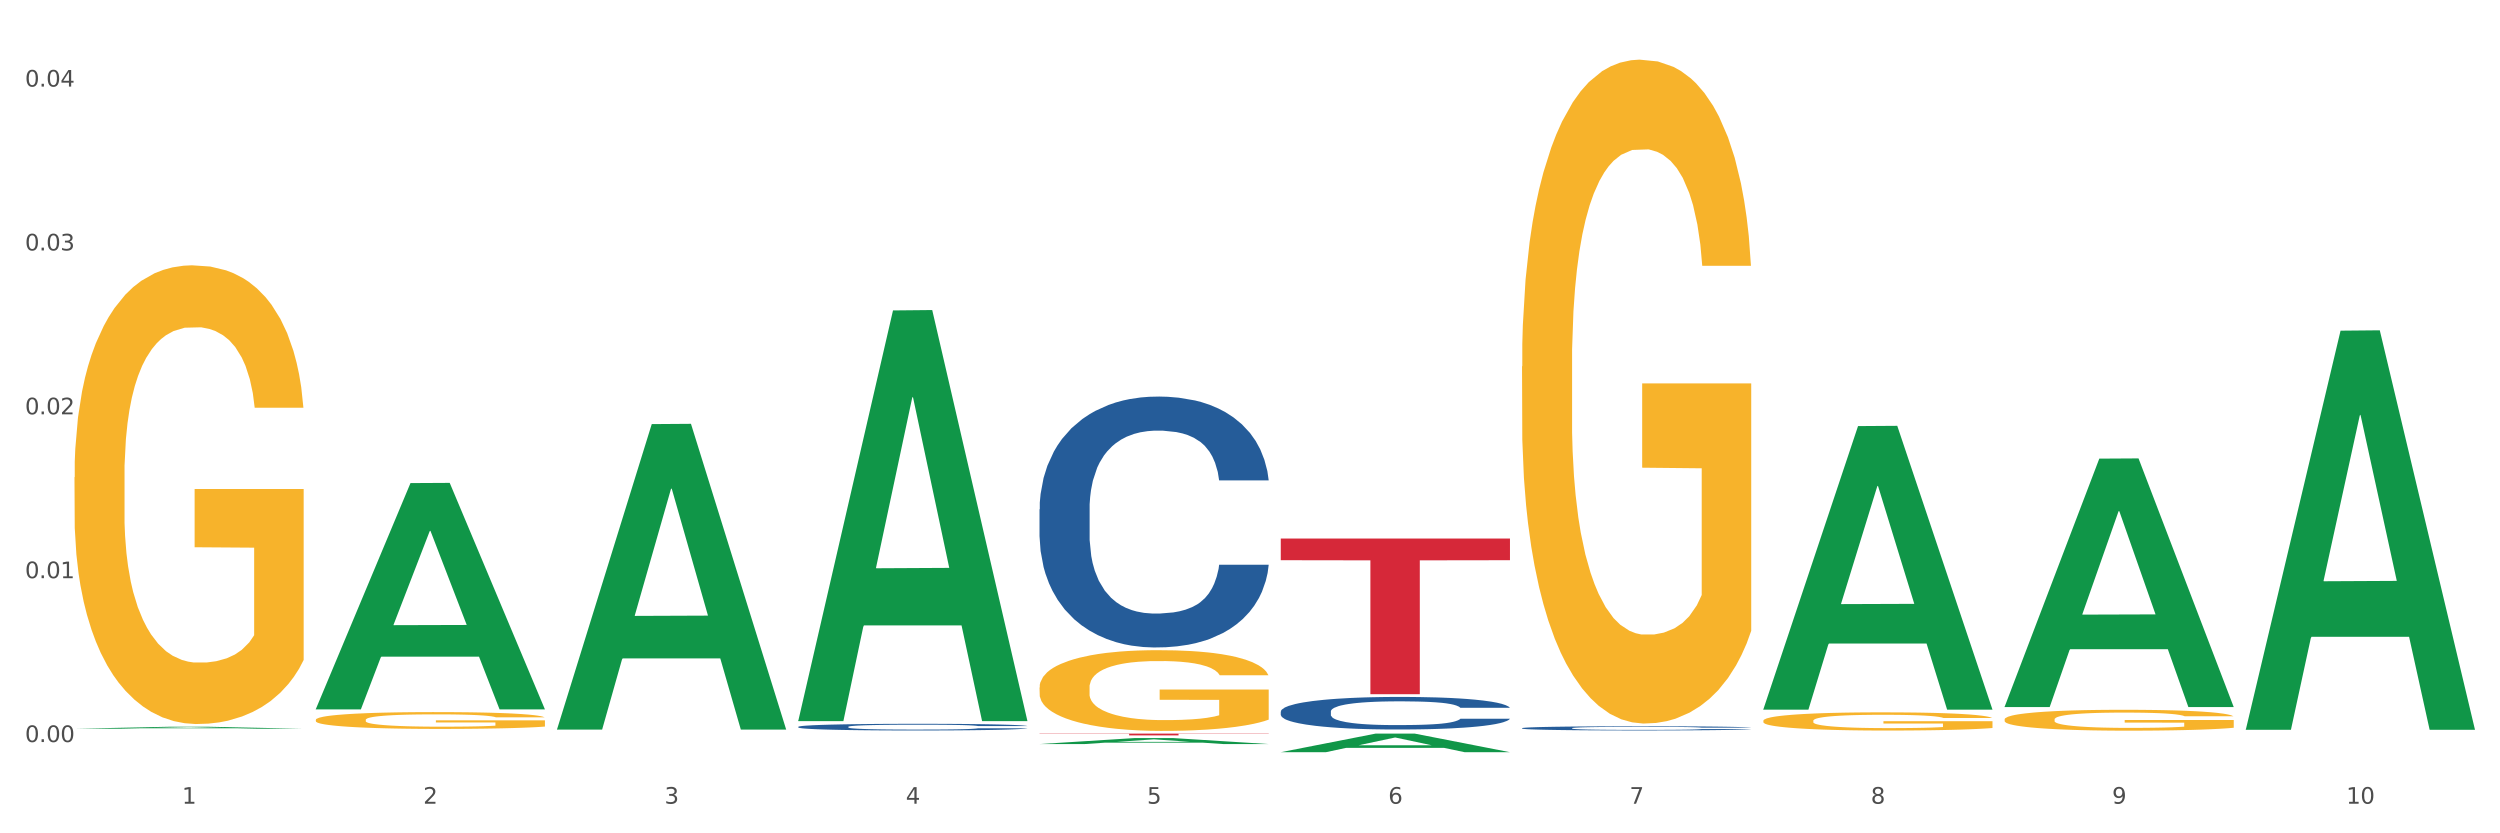 <?xml version="1.0" encoding="utf-8" standalone="no"?>
<!DOCTYPE svg PUBLIC "-//W3C//DTD SVG 1.1//EN"
  "http://www.w3.org/Graphics/SVG/1.1/DTD/svg11.dtd">
<svg xmlns:xlink="http://www.w3.org/1999/xlink" width="1080pt" height="360pt" viewBox="0 0 1080 360" xmlns="http://www.w3.org/2000/svg" version="1.1">
 <rect x="0" y="0" width="1080" height="360" fill="#333333" stroke="none"/>
 <defs>
  <style type="text/css">*{stroke-linejoin: round; stroke-linecap: butt}</style>
 </defs>
 <g id="figure_1">
  <g id="patch_1">
   <path d="M 0 360 
L 1080 360 
L 1080 0 
L 0 0 
z
" style="fill: #ffffff; stroke: #ffffff; stroke-linejoin: miter"/>
  </g>
  <g id="axes_1">
   <g id="matplotlib.axis_1">
    <g id="xtick_1">
     <g id="text_1">
      <!-- 1 -->
      <g style="fill: #4d4d4d" transform="translate(78.627 347.204) scale(0.096 -0.096)">
       <defs>
        <path id="DejaVuSans-31" d="M 794 531 
L 1825 531 
L 1825 4091 
L 703 3866 
L 703 4441 
L 1819 4666 
L 2450 4666 
L 2450 531 
L 3481 531 
L 3481 0 
L 794 0 
L 794 531 
z
" transform="scale(0.016)"/>
       </defs>
       <use xlink:href="#DejaVuSans-31"/>
      </g>
     </g>
    </g>
    <g id="xtick_2">
     <g id="text_2">
      <!-- 2 -->
      <g style="fill: #4d4d4d" transform="translate(182.851 347.204) scale(0.096 -0.096)">
       <defs>
        <path id="DejaVuSans-32" d="M 1228 531 
L 3431 531 
L 3431 0 
L 469 0 
L 469 531 
Q 828 903 1448 1529 
Q 2069 2156 2228 2338 
Q 2531 2678 2651 2914 
Q 2772 3150 2772 3378 
Q 2772 3750 2511 3984 
Q 2250 4219 1831 4219 
Q 1534 4219 1204 4116 
Q 875 4013 500 3803 
L 500 4441 
Q 881 4594 1212 4672 
Q 1544 4750 1819 4750 
Q 2544 4750 2975 4387 
Q 3406 4025 3406 3419 
Q 3406 3131 3298 2873 
Q 3191 2616 2906 2266 
Q 2828 2175 2409 1742 
Q 1991 1309 1228 531 
z
" transform="scale(0.016)"/>
       </defs>
       <use xlink:href="#DejaVuSans-32"/>
      </g>
     </g>
    </g>
    <g id="xtick_3">
     <g id="text_3">
      <!-- 3 -->
      <g style="fill: #4d4d4d" transform="translate(287.074 347.204) scale(0.096 -0.096)">
       <defs>
        <path id="DejaVuSans-33" d="M 2597 2516 
Q 3050 2419 3304 2112 
Q 3559 1806 3559 1356 
Q 3559 666 3084 287 
Q 2609 -91 1734 -91 
Q 1441 -91 1130 -33 
Q 819 25 488 141 
L 488 750 
Q 750 597 1062 519 
Q 1375 441 1716 441 
Q 2309 441 2620 675 
Q 2931 909 2931 1356 
Q 2931 1769 2642 2001 
Q 2353 2234 1838 2234 
L 1294 2234 
L 1294 2753 
L 1863 2753 
Q 2328 2753 2575 2939 
Q 2822 3125 2822 3475 
Q 2822 3834 2567 4026 
Q 2313 4219 1838 4219 
Q 1578 4219 1281 4162 
Q 984 4106 628 3988 
L 628 4550 
Q 988 4650 1302 4700 
Q 1616 4750 1894 4750 
Q 2613 4750 3031 4423 
Q 3450 4097 3450 3541 
Q 3450 3153 3228 2886 
Q 3006 2619 2597 2516 
z
" transform="scale(0.016)"/>
       </defs>
       <use xlink:href="#DejaVuSans-33"/>
      </g>
     </g>
    </g>
    <g id="xtick_4">
     <g id="text_4">
      <!-- 4 -->
      <g style="fill: #4d4d4d" transform="translate(391.298 347.204) scale(0.096 -0.096)">
       <defs>
        <path id="DejaVuSans-34" d="M 2419 4116 
L 825 1625 
L 2419 1625 
L 2419 4116 
z
M 2253 4666 
L 3047 4666 
L 3047 1625 
L 3713 1625 
L 3713 1100 
L 3047 1100 
L 3047 0 
L 2419 0 
L 2419 1100 
L 313 1100 
L 313 1709 
L 2253 4666 
z
" transform="scale(0.016)"/>
       </defs>
       <use xlink:href="#DejaVuSans-34"/>
      </g>
     </g>
    </g>
    <g id="xtick_5">
     <g id="text_5">
      <!-- 5 -->
      <g style="fill: #4d4d4d" transform="translate(495.522 347.204) scale(0.096 -0.096)">
       <defs>
        <path id="DejaVuSans-35" d="M 691 4666 
L 3169 4666 
L 3169 4134 
L 1269 4134 
L 1269 2991 
Q 1406 3038 1543 3061 
Q 1681 3084 1819 3084 
Q 2600 3084 3056 2656 
Q 3513 2228 3513 1497 
Q 3513 744 3044 326 
Q 2575 -91 1722 -91 
Q 1428 -91 1123 -41 
Q 819 9 494 109 
L 494 744 
Q 775 591 1075 516 
Q 1375 441 1709 441 
Q 2250 441 2565 725 
Q 2881 1009 2881 1497 
Q 2881 1984 2565 2268 
Q 2250 2553 1709 2553 
Q 1456 2553 1204 2497 
Q 953 2441 691 2322 
L 691 4666 
z
" transform="scale(0.016)"/>
       </defs>
       <use xlink:href="#DejaVuSans-35"/>
      </g>
     </g>
    </g>
    <g id="xtick_6">
     <g id="text_6">
      <!-- 6 -->
      <g style="fill: #4d4d4d" transform="translate(599.745 347.204) scale(0.096 -0.096)">
       <defs>
        <path id="DejaVuSans-36" d="M 2113 2584 
Q 1688 2584 1439 2293 
Q 1191 2003 1191 1497 
Q 1191 994 1439 701 
Q 1688 409 2113 409 
Q 2538 409 2786 701 
Q 3034 994 3034 1497 
Q 3034 2003 2786 2293 
Q 2538 2584 2113 2584 
z
M 3366 4563 
L 3366 3988 
Q 3128 4100 2886 4159 
Q 2644 4219 2406 4219 
Q 1781 4219 1451 3797 
Q 1122 3375 1075 2522 
Q 1259 2794 1537 2939 
Q 1816 3084 2150 3084 
Q 2853 3084 3261 2657 
Q 3669 2231 3669 1497 
Q 3669 778 3244 343 
Q 2819 -91 2113 -91 
Q 1303 -91 875 529 
Q 447 1150 447 2328 
Q 447 3434 972 4092 
Q 1497 4750 2381 4750 
Q 2619 4750 2861 4703 
Q 3103 4656 3366 4563 
z
" transform="scale(0.016)"/>
       </defs>
       <use xlink:href="#DejaVuSans-36"/>
      </g>
     </g>
    </g>
    <g id="xtick_7">
     <g id="text_7">
      <!-- 7 -->
      <g style="fill: #4d4d4d" transform="translate(703.969 347.204) scale(0.096 -0.096)">
       <defs>
        <path id="DejaVuSans-37" d="M 525 4666 
L 3525 4666 
L 3525 4397 
L 1831 0 
L 1172 0 
L 2766 4134 
L 525 4134 
L 525 4666 
z
" transform="scale(0.016)"/>
       </defs>
       <use xlink:href="#DejaVuSans-37"/>
      </g>
     </g>
    </g>
    <g id="xtick_8">
     <g id="text_8">
      <!-- 8 -->
      <g style="fill: #4d4d4d" transform="translate(808.193 347.204) scale(0.096 -0.096)">
       <defs>
        <path id="DejaVuSans-38" d="M 2034 2216 
Q 1584 2216 1326 1975 
Q 1069 1734 1069 1313 
Q 1069 891 1326 650 
Q 1584 409 2034 409 
Q 2484 409 2743 651 
Q 3003 894 3003 1313 
Q 3003 1734 2745 1975 
Q 2488 2216 2034 2216 
z
M 1403 2484 
Q 997 2584 770 2862 
Q 544 3141 544 3541 
Q 544 4100 942 4425 
Q 1341 4750 2034 4750 
Q 2731 4750 3128 4425 
Q 3525 4100 3525 3541 
Q 3525 3141 3298 2862 
Q 3072 2584 2669 2484 
Q 3125 2378 3379 2068 
Q 3634 1759 3634 1313 
Q 3634 634 3220 271 
Q 2806 -91 2034 -91 
Q 1263 -91 848 271 
Q 434 634 434 1313 
Q 434 1759 690 2068 
Q 947 2378 1403 2484 
z
M 1172 3481 
Q 1172 3119 1398 2916 
Q 1625 2713 2034 2713 
Q 2441 2713 2670 2916 
Q 2900 3119 2900 3481 
Q 2900 3844 2670 4047 
Q 2441 4250 2034 4250 
Q 1625 4250 1398 4047 
Q 1172 3844 1172 3481 
z
" transform="scale(0.016)"/>
       </defs>
       <use xlink:href="#DejaVuSans-38"/>
      </g>
     </g>
    </g>
    <g id="xtick_9">
     <g id="text_9">
      <!-- 9 -->
      <g style="fill: #4d4d4d" transform="translate(912.416 347.204) scale(0.096 -0.096)">
       <defs>
        <path id="DejaVuSans-39" d="M 703 97 
L 703 672 
Q 941 559 1184 500 
Q 1428 441 1663 441 
Q 2288 441 2617 861 
Q 2947 1281 2994 2138 
Q 2813 1869 2534 1725 
Q 2256 1581 1919 1581 
Q 1219 1581 811 2004 
Q 403 2428 403 3163 
Q 403 3881 828 4315 
Q 1253 4750 1959 4750 
Q 2769 4750 3195 4129 
Q 3622 3509 3622 2328 
Q 3622 1225 3098 567 
Q 2575 -91 1691 -91 
Q 1453 -91 1209 -44 
Q 966 3 703 97 
z
M 1959 2075 
Q 2384 2075 2632 2365 
Q 2881 2656 2881 3163 
Q 2881 3666 2632 3958 
Q 2384 4250 1959 4250 
Q 1534 4250 1286 3958 
Q 1038 3666 1038 3163 
Q 1038 2656 1286 2365 
Q 1534 2075 1959 2075 
z
" transform="scale(0.016)"/>
       </defs>
       <use xlink:href="#DejaVuSans-39"/>
      </g>
     </g>
    </g>
    <g id="xtick_10">
     <g id="text_10">
      <!-- 10 -->
      <g style="fill: #4d4d4d" transform="translate(1013.586 347.204) scale(0.096 -0.096)">
       <defs>
        <path id="DejaVuSans-30" d="M 2034 4250 
Q 1547 4250 1301 3770 
Q 1056 3291 1056 2328 
Q 1056 1369 1301 889 
Q 1547 409 2034 409 
Q 2525 409 2770 889 
Q 3016 1369 3016 2328 
Q 3016 3291 2770 3770 
Q 2525 4250 2034 4250 
z
M 2034 4750 
Q 2819 4750 3233 4129 
Q 3647 3509 3647 2328 
Q 3647 1150 3233 529 
Q 2819 -91 2034 -91 
Q 1250 -91 836 529 
Q 422 1150 422 2328 
Q 422 3509 836 4129 
Q 1250 4750 2034 4750 
z
" transform="scale(0.016)"/>
       </defs>
       <use xlink:href="#DejaVuSans-31"/>
       <use xlink:href="#DejaVuSans-30" transform="translate(63.623 0)"/>
      </g>
     </g>
    </g>
    <g id="xtick_11"/>
    <g id="xtick_12"/>
    <g id="xtick_13"/>
    <g id="xtick_14"/>
    <g id="xtick_15"/>
    <g id="xtick_16"/>
    <g id="xtick_17"/>
    <g id="xtick_18"/>
    <g id="xtick_19"/>
   </g>
   <g id="matplotlib.axis_2">
    <g id="ytick_1">
     <g id="text_11">
      <!-- 0.00 -->
      <g style="fill: #4d4d4d" transform="translate(10.8 320.566) scale(0.096 -0.096)">
       <defs>
        <path id="DejaVuSans-2e" d="M 684 794 
L 1344 794 
L 1344 0 
L 684 0 
L 684 794 
z
" transform="scale(0.016)"/>
       </defs>
       <use xlink:href="#DejaVuSans-30"/>
       <use xlink:href="#DejaVuSans-2e" transform="translate(63.623 0)"/>
       <use xlink:href="#DejaVuSans-30" transform="translate(95.41 0)"/>
       <use xlink:href="#DejaVuSans-30" transform="translate(159.033 0)"/>
      </g>
     </g>
    </g>
    <g id="ytick_2">
     <g id="text_12">
      <!-- 0.01 -->
      <g style="fill: #4d4d4d" transform="translate(10.8 249.777) scale(0.096 -0.096)">
       <use xlink:href="#DejaVuSans-30"/>
       <use xlink:href="#DejaVuSans-2e" transform="translate(63.623 0)"/>
       <use xlink:href="#DejaVuSans-30" transform="translate(95.41 0)"/>
       <use xlink:href="#DejaVuSans-31" transform="translate(159.033 0)"/>
      </g>
     </g>
    </g>
    <g id="ytick_3">
     <g id="text_13">
      <!-- 0.02 -->
      <g style="fill: #4d4d4d" transform="translate(10.8 178.987) scale(0.096 -0.096)">
       <use xlink:href="#DejaVuSans-30"/>
       <use xlink:href="#DejaVuSans-2e" transform="translate(63.623 0)"/>
       <use xlink:href="#DejaVuSans-30" transform="translate(95.41 0)"/>
       <use xlink:href="#DejaVuSans-32" transform="translate(159.033 0)"/>
      </g>
     </g>
    </g>
    <g id="ytick_4">
     <g id="text_14">
      <!-- 0.03 -->
      <g style="fill: #4d4d4d" transform="translate(10.8 108.198) scale(0.096 -0.096)">
       <use xlink:href="#DejaVuSans-30"/>
       <use xlink:href="#DejaVuSans-2e" transform="translate(63.623 0)"/>
       <use xlink:href="#DejaVuSans-30" transform="translate(95.41 0)"/>
       <use xlink:href="#DejaVuSans-33" transform="translate(159.033 0)"/>
      </g>
     </g>
    </g>
    <g id="ytick_5">
     <g id="text_15">
      <!-- 0.04 -->
      <g style="fill: #4d4d4d" transform="translate(10.8 37.409) scale(0.096 -0.096)">
       <use xlink:href="#DejaVuSans-30"/>
       <use xlink:href="#DejaVuSans-2e" transform="translate(63.623 0)"/>
       <use xlink:href="#DejaVuSans-30" transform="translate(95.41 0)"/>
       <use xlink:href="#DejaVuSans-34" transform="translate(159.033 0)"/>
      </g>
     </g>
    </g>
    <g id="ytick_6"/>
    <g id="ytick_7"/>
    <g id="ytick_8"/>
    <g id="ytick_9"/>
   </g>
   <g id="PolyCollection_1">
    <path d="M 32.175 314.82 
L 32.277 314.819 
L 73.107 313.954 
L 90.051 313.953 
L 131.187 314.822 
L 111.589 314.822 
L 102.709 314.619 
L 60.552 314.619 
L 60.246 314.623 
L 51.671 314.822 
L 32.175 314.822 
L 32.175 314.82 
L 65.86 314.499 
L 97.401 314.498 
L 81.783 314.138 
L 81.579 314.136 
L 81.375 314.139 
L 65.758 314.498 
L 65.86 314.499 
L 32.175 314.82 
z
" clip-path="url(#p26d8cc0963)" style="fill: #109648"/>
    <path d="M 553.293 307.394 
L 553.41 307.381 
L 553.41 307.022 
L 553.761 306.533 
L 555.049 305.634 
L 556.687 304.953 
L 559.496 304.156 
L 561.017 303.822 
L 563.007 303.449 
L 567.103 302.846 
L 571.785 302.332 
L 575.062 302.049 
L 577.52 301.869 
L 583.02 301.548 
L 586.18 301.407 
L 589.457 301.291 
L 592.266 301.214 
L 596.948 301.124 
L 600.693 301.085 
L 605.023 301.072 
L 608.651 301.085 
L 613.45 301.137 
L 620.472 301.291 
L 623.164 301.381 
L 626.792 301.535 
L 630.537 301.741 
L 633.58 301.946 
L 637.091 302.242 
L 640.719 302.627 
L 644.23 303.115 
L 646.688 303.565 
L 648.677 304.041 
L 650.433 304.619 
L 651.72 305.248 
L 652.306 305.775 
L 630.888 305.775 
L 630.303 305.3 
L 629.132 304.786 
L 627.962 304.439 
L 626.675 304.156 
L 624.685 303.835 
L 622.929 303.629 
L 620.004 303.385 
L 617.312 303.231 
L 615.088 303.141 
L 612.396 303.064 
L 606.661 302.987 
L 602.565 302.987 
L 599.99 303.013 
L 596.83 303.077 
L 594.139 303.167 
L 590.979 303.321 
L 588.521 303.488 
L 586.063 303.706 
L 584.659 303.861 
L 582.552 304.143 
L 581.148 304.375 
L 579.275 304.773 
L 578.222 305.056 
L 576.349 305.788 
L 575.53 306.328 
L 575.179 306.7 
L 574.945 307.111 
L 574.945 309.116 
L 575.647 310.015 
L 576.232 310.401 
L 577.168 310.838 
L 578.924 311.403 
L 581.499 311.956 
L 584.191 312.354 
L 586.414 312.598 
L 588.521 312.778 
L 590.628 312.919 
L 593.202 313.048 
L 595.309 313.125 
L 598.469 313.202 
L 602.214 313.24 
L 605.14 313.24 
L 611.109 313.176 
L 613.801 313.112 
L 616.375 313.022 
L 619.184 312.881 
L 621.408 312.726 
L 622.695 312.611 
L 624.802 312.367 
L 626.441 312.11 
L 627.845 311.814 
L 628.781 311.557 
L 629.835 311.172 
L 630.654 310.735 
L 630.888 310.504 
L 652.306 310.504 
L 651.837 310.966 
L 651.018 311.416 
L 649.38 312.02 
L 648.092 312.367 
L 646.103 312.791 
L 643.996 313.15 
L 641.07 313.549 
L 638.378 313.844 
L 635.569 314.101 
L 632.526 314.333 
L 627.026 314.654 
L 625.036 314.744 
L 620.823 314.898 
L 617.546 314.988 
L 612.747 315.078 
L 607.832 315.129 
L 602.682 315.142 
L 598.118 315.116 
L 593.085 315.039 
L 589.925 314.962 
L 586.414 314.847 
L 582.318 314.667 
L 578.456 314.448 
L 574.828 314.191 
L 571.434 313.896 
L 568.274 313.562 
L 564.177 313.009 
L 561.135 312.469 
L 558.911 311.968 
L 557.389 311.544 
L 555.868 311.005 
L 555.049 310.632 
L 553.761 309.733 
L 553.293 308.897 
L 553.293 307.394 
z
" clip-path="url(#p26d8cc0963)" style="fill: #255c99"/>
    <path d="M 657.517 314.557 
L 657.634 314.555 
L 657.634 314.509 
L 657.985 314.446 
L 659.272 314.331 
L 660.911 314.243 
L 663.72 314.141 
L 665.241 314.098 
L 667.231 314.05 
L 671.327 313.972 
L 676.008 313.906 
L 679.285 313.869 
L 681.743 313.846 
L 687.244 313.805 
L 690.404 313.787 
L 693.681 313.772 
L 696.49 313.762 
L 701.171 313.75 
L 704.916 313.745 
L 709.247 313.744 
L 712.875 313.745 
L 717.673 313.752 
L 724.695 313.772 
L 727.387 313.784 
L 731.015 313.803 
L 734.76 313.83 
L 737.803 313.856 
L 741.314 313.894 
L 744.943 313.944 
L 748.454 314.007 
L 750.911 314.065 
L 752.901 314.126 
L 754.657 314.2 
L 755.944 314.281 
L 756.529 314.349 
L 735.112 314.349 
L 734.526 314.288 
L 733.356 314.222 
L 732.186 314.177 
L 730.898 314.141 
L 728.909 314.099 
L 727.153 314.073 
L 724.227 314.041 
L 721.535 314.022 
L 719.312 314.01 
L 716.62 314 
L 710.885 313.99 
L 706.789 313.99 
L 704.214 313.993 
L 701.054 314.002 
L 698.362 314.013 
L 695.202 314.033 
L 692.745 314.055 
L 690.287 314.083 
L 688.882 314.103 
L 686.776 314.139 
L 685.371 314.169 
L 683.499 314.22 
L 682.445 314.256 
L 680.573 314.35 
L 679.754 314.42 
L 679.402 314.468 
L 679.168 314.521 
L 679.168 314.779 
L 679.871 314.894 
L 680.456 314.944 
L 681.392 315 
L 683.148 315.073 
L 685.722 315.144 
L 688.414 315.195 
L 690.638 315.227 
L 692.745 315.25 
L 694.851 315.268 
L 697.426 315.284 
L 699.533 315.294 
L 702.693 315.304 
L 706.438 315.309 
L 709.364 315.309 
L 715.332 315.301 
L 718.024 315.293 
L 720.599 315.281 
L 723.408 315.263 
L 725.632 315.243 
L 726.919 315.228 
L 729.026 315.197 
L 730.664 315.164 
L 732.069 315.126 
L 733.005 315.093 
L 734.058 315.043 
L 734.877 314.987 
L 735.112 314.957 
L 756.529 314.957 
L 756.061 315.017 
L 755.242 315.074 
L 753.603 315.152 
L 752.316 315.197 
L 750.326 315.251 
L 748.22 315.298 
L 745.294 315.349 
L 742.602 315.387 
L 739.793 315.42 
L 736.75 315.45 
L 731.249 315.491 
L 729.26 315.503 
L 725.046 315.522 
L 721.769 315.534 
L 716.971 315.546 
L 712.055 315.552 
L 706.906 315.554 
L 702.341 315.55 
L 697.309 315.541 
L 694.149 315.531 
L 690.638 315.516 
L 686.542 315.493 
L 682.679 315.465 
L 679.051 315.431 
L 675.657 315.393 
L 672.497 315.35 
L 668.401 315.279 
L 665.358 315.21 
L 663.134 315.146 
L 661.613 315.091 
L 660.091 315.022 
L 659.272 314.974 
L 657.985 314.858 
L 657.517 314.75 
L 657.517 314.557 
z
" clip-path="url(#p26d8cc0963)" style="fill: #255c99"/>
    <path d="M 32.175 206.186 
L 32.292 206.005 
L 32.292 199.49 
L 32.526 193.879 
L 33.695 180.305 
L 35.448 169.084 
L 36.734 163.111 
L 38.02 158.224 
L 39.54 153.338 
L 41.41 148.27 
L 44.8 140.849 
L 46.904 137.049 
L 49.476 133.067 
L 54.152 127.275 
L 57.542 124.017 
L 61.049 121.303 
L 66.777 118.045 
L 70.517 116.597 
L 74.492 115.511 
L 79.285 114.787 
L 82.909 114.606 
L 90.858 115.149 
L 97.638 116.778 
L 100.911 118.045 
L 105.119 120.217 
L 107.34 121.665 
L 110.964 124.56 
L 114.705 128.361 
L 117.277 131.619 
L 121.134 137.773 
L 124.057 143.926 
L 126.745 151.528 
L 128.148 156.776 
L 129.2 161.663 
L 130.135 167.274 
L 131.071 176.142 
L 110.029 176.142 
L 109.211 169.808 
L 107.925 163.835 
L 106.054 158.043 
L 104.418 154.424 
L 101.612 149.899 
L 99.041 147.003 
L 96.352 144.831 
L 93.079 143.021 
L 90.507 142.116 
L 86.883 141.392 
L 79.752 141.573 
L 74.96 143.021 
L 71.686 144.831 
L 69.582 146.46 
L 67.712 148.27 
L 65.608 150.804 
L 63.153 154.604 
L 61.399 158.043 
L 59.646 162.387 
L 58.243 166.731 
L 56.957 171.798 
L 55.905 177.228 
L 55.087 182.839 
L 54.386 189.716 
L 53.801 201.118 
L 53.801 225.914 
L 54.035 231.525 
L 54.619 238.945 
L 55.321 244.556 
L 56.49 251.252 
L 57.542 255.777 
L 59.529 262.293 
L 61.75 267.722 
L 63.504 271.161 
L 65.257 274.057 
L 68.296 278.039 
L 71.686 281.296 
L 74.609 283.287 
L 78.583 285.097 
L 81.272 285.821 
L 83.61 286.183 
L 89.338 286.183 
L 93.429 285.64 
L 97.988 284.373 
L 101.495 282.744 
L 104.418 280.753 
L 107.691 277.496 
L 109.795 274.419 
L 109.795 236.592 
L 84.078 236.411 
L 84.078 211.254 
L 131.187 211.254 
L 131.187 285.097 
L 129.2 288.898 
L 126.979 292.337 
L 124.641 295.413 
L 121.134 299.214 
L 116.926 302.834 
L 113.185 305.368 
L 109.211 307.54 
L 104.535 309.53 
L 98.456 311.34 
L 94.715 312.064 
L 90.039 312.607 
L 84.545 312.788 
L 79.752 312.426 
L 75.076 311.521 
L 70.167 309.892 
L 65.374 307.54 
L 61.75 305.187 
L 58.126 302.291 
L 54.269 298.49 
L 51.229 294.87 
L 48.891 291.613 
L 46.32 287.45 
L 43.514 282.02 
L 41.41 277.134 
L 39.54 272.066 
L 37.552 265.55 
L 36.15 259.94 
L 34.747 252.881 
L 33.928 247.632 
L 32.993 239.488 
L 32.292 228.086 
L 32.175 206.186 
z
" clip-path="url(#p26d8cc0963)" style="fill: #f7b32b"/>
    <path d="M 136.399 310.985 
L 136.516 310.978 
L 136.516 310.74 
L 136.749 310.534 
L 137.918 310.036 
L 139.672 309.624 
L 140.958 309.405 
L 142.244 309.226 
L 143.763 309.047 
L 145.634 308.861 
L 149.024 308.589 
L 151.128 308.45 
L 153.699 308.304 
L 158.375 308.091 
L 161.765 307.972 
L 165.272 307.872 
L 171 307.753 
L 174.741 307.7 
L 178.716 307.66 
L 183.508 307.633 
L 187.132 307.627 
L 195.081 307.646 
L 201.861 307.706 
L 205.135 307.753 
L 209.343 307.832 
L 211.564 307.885 
L 215.188 307.992 
L 218.928 308.131 
L 221.5 308.25 
L 225.358 308.476 
L 228.28 308.702 
L 230.969 308.981 
L 232.372 309.173 
L 233.424 309.352 
L 234.359 309.558 
L 235.294 309.883 
L 214.253 309.883 
L 213.434 309.651 
L 212.148 309.432 
L 210.278 309.22 
L 208.641 309.087 
L 205.836 308.921 
L 203.264 308.815 
L 200.576 308.735 
L 197.302 308.669 
L 194.731 308.635 
L 191.107 308.609 
L 183.976 308.616 
L 179.183 308.669 
L 175.91 308.735 
L 173.806 308.795 
L 171.936 308.861 
L 169.831 308.954 
L 167.377 309.093 
L 165.623 309.22 
L 163.87 309.379 
L 162.467 309.538 
L 161.181 309.724 
L 160.129 309.923 
L 159.311 310.129 
L 158.609 310.381 
L 158.025 310.799 
L 158.025 311.709 
L 158.259 311.914 
L 158.843 312.187 
L 159.544 312.392 
L 160.713 312.638 
L 161.765 312.804 
L 163.753 313.043 
L 165.974 313.242 
L 167.727 313.368 
L 169.481 313.474 
L 172.52 313.62 
L 175.91 313.74 
L 178.833 313.813 
L 182.807 313.879 
L 185.496 313.906 
L 187.834 313.919 
L 193.562 313.919 
L 197.653 313.899 
L 202.212 313.853 
L 205.719 313.793 
L 208.641 313.72 
L 211.915 313.6 
L 214.019 313.487 
L 214.019 312.1 
L 188.301 312.094 
L 188.301 311.171 
L 235.411 311.171 
L 235.411 313.879 
L 233.424 314.019 
L 231.203 314.145 
L 228.865 314.257 
L 225.358 314.397 
L 221.15 314.53 
L 217.409 314.623 
L 213.434 314.702 
L 208.758 314.775 
L 202.68 314.842 
L 198.939 314.868 
L 194.263 314.888 
L 188.769 314.895 
L 183.976 314.881 
L 179.3 314.848 
L 174.39 314.788 
L 169.598 314.702 
L 165.974 314.616 
L 162.35 314.51 
L 158.492 314.37 
L 155.453 314.238 
L 153.115 314.118 
L 150.543 313.965 
L 147.738 313.766 
L 145.634 313.587 
L 143.763 313.401 
L 141.776 313.162 
L 140.373 312.956 
L 138.97 312.698 
L 138.152 312.505 
L 137.217 312.206 
L 136.516 311.788 
L 136.399 310.985 
z
" clip-path="url(#p26d8cc0963)" style="fill: #f7b32b"/>
    <path d="M 449.069 296.993 
L 449.186 296.961 
L 449.186 295.815 
L 449.42 294.827 
L 450.589 292.438 
L 452.343 290.463 
L 453.628 289.412 
L 454.914 288.552 
L 456.434 287.692 
L 458.304 286.8 
L 461.694 285.494 
L 463.799 284.825 
L 466.37 284.125 
L 471.046 283.105 
L 474.436 282.532 
L 477.943 282.054 
L 483.671 281.481 
L 487.412 281.226 
L 491.386 281.035 
L 496.179 280.908 
L 499.803 280.876 
L 507.752 280.971 
L 514.532 281.258 
L 517.805 281.481 
L 522.014 281.863 
L 524.235 282.118 
L 527.859 282.628 
L 531.599 283.297 
L 534.171 283.87 
L 538.029 284.953 
L 540.951 286.036 
L 543.64 287.374 
L 545.043 288.297 
L 546.095 289.157 
L 547.03 290.145 
L 547.965 291.706 
L 526.923 291.706 
L 526.105 290.591 
L 524.819 289.54 
L 522.949 288.52 
L 521.312 287.883 
L 518.507 287.087 
L 515.935 286.577 
L 513.246 286.195 
L 509.973 285.877 
L 507.401 285.717 
L 503.778 285.59 
L 496.647 285.622 
L 491.854 285.877 
L 488.581 286.195 
L 486.477 286.482 
L 484.606 286.8 
L 482.502 287.246 
L 480.047 287.915 
L 478.294 288.52 
L 476.54 289.285 
L 475.138 290.049 
L 473.852 290.941 
L 472.8 291.897 
L 471.981 292.884 
L 471.28 294.095 
L 470.696 296.101 
L 470.696 300.465 
L 470.929 301.452 
L 471.514 302.758 
L 472.215 303.746 
L 473.384 304.924 
L 474.436 305.721 
L 476.424 306.867 
L 478.645 307.823 
L 480.398 308.428 
L 482.152 308.938 
L 485.191 309.639 
L 488.581 310.212 
L 491.503 310.562 
L 495.478 310.881 
L 498.167 311.008 
L 500.505 311.072 
L 506.232 311.072 
L 510.324 310.976 
L 514.883 310.753 
L 518.39 310.467 
L 521.312 310.116 
L 524.585 309.543 
L 526.69 309.002 
L 526.69 302.344 
L 500.972 302.312 
L 500.972 297.885 
L 548.082 297.885 
L 548.082 310.881 
L 546.095 311.55 
L 543.874 312.155 
L 541.536 312.696 
L 538.029 313.365 
L 533.82 314.002 
L 530.08 314.448 
L 526.105 314.831 
L 521.429 315.181 
L 515.351 315.499 
L 511.61 315.627 
L 506.934 315.722 
L 501.44 315.754 
L 496.647 315.691 
L 491.971 315.531 
L 487.061 315.245 
L 482.268 314.831 
L 478.645 314.416 
L 475.021 313.907 
L 471.163 313.238 
L 468.124 312.601 
L 465.786 312.028 
L 463.214 311.295 
L 460.409 310.339 
L 458.304 309.479 
L 456.434 308.587 
L 454.447 307.441 
L 453.044 306.453 
L 451.641 305.211 
L 450.823 304.287 
L 449.888 302.854 
L 449.186 300.847 
L 449.069 296.993 
z
" clip-path="url(#p26d8cc0963)" style="fill: #f7b32b"/>
    <path d="M 657.517 158.299 
L 657.634 158.037 
L 657.634 148.607 
L 657.867 140.487 
L 659.036 120.842 
L 660.79 104.602 
L 662.076 95.958 
L 663.362 88.886 
L 664.881 81.814 
L 666.752 74.48 
L 670.142 63.74 
L 672.246 58.24 
L 674.818 52.477 
L 679.493 44.095 
L 682.884 39.38 
L 686.39 35.451 
L 692.118 30.736 
L 695.859 28.641 
L 699.834 27.069 
L 704.627 26.021 
L 708.25 25.759 
L 716.199 26.545 
L 722.979 28.903 
L 726.253 30.736 
L 730.461 33.88 
L 732.682 35.975 
L 736.306 40.166 
L 740.047 45.667 
L 742.618 50.381 
L 746.476 59.287 
L 749.398 68.193 
L 752.087 79.194 
L 753.49 86.791 
L 754.542 93.863 
L 755.477 101.983 
L 756.412 114.818 
L 735.371 114.818 
L 734.552 105.65 
L 733.266 97.006 
L 731.396 88.624 
L 729.76 83.385 
L 726.954 76.837 
L 724.382 72.646 
L 721.694 69.503 
L 718.42 66.883 
L 715.849 65.574 
L 712.225 64.526 
L 705.094 64.788 
L 700.301 66.883 
L 697.028 69.503 
L 694.924 71.86 
L 693.054 74.48 
L 690.949 78.147 
L 688.495 83.647 
L 686.741 88.624 
L 684.988 94.911 
L 683.585 101.197 
L 682.299 108.531 
L 681.247 116.389 
L 680.429 124.509 
L 679.727 134.463 
L 679.143 150.965 
L 679.143 186.85 
L 679.377 194.97 
L 679.961 205.709 
L 680.662 213.829 
L 681.831 223.521 
L 682.884 230.069 
L 684.871 239.499 
L 687.092 247.357 
L 688.845 252.334 
L 690.599 256.525 
L 693.638 262.288 
L 697.028 267.002 
L 699.951 269.884 
L 703.925 272.503 
L 706.614 273.551 
L 708.952 274.075 
L 714.68 274.075 
L 718.771 273.289 
L 723.33 271.455 
L 726.837 269.098 
L 729.76 266.217 
L 733.033 261.502 
L 735.137 257.049 
L 735.137 202.304 
L 709.419 202.042 
L 709.419 165.633 
L 756.529 165.633 
L 756.529 272.503 
L 754.542 278.004 
L 752.321 282.98 
L 749.983 287.433 
L 746.476 292.934 
L 742.268 298.173 
L 738.527 301.84 
L 734.552 304.983 
L 729.876 307.864 
L 723.798 310.484 
L 720.057 311.531 
L 715.381 312.317 
L 709.887 312.579 
L 705.094 312.055 
L 700.418 310.746 
L 695.508 308.388 
L 690.716 304.983 
L 687.092 301.578 
L 683.468 297.387 
L 679.61 291.886 
L 676.571 286.648 
L 674.233 281.933 
L 671.661 275.908 
L 668.856 268.05 
L 666.752 260.978 
L 664.881 253.644 
L 662.894 244.214 
L 661.491 236.094 
L 660.088 225.878 
L 659.27 218.282 
L 658.335 206.495 
L 657.634 189.993 
L 657.517 158.299 
z
" clip-path="url(#p26d8cc0963)" style="fill: #f7b32b"/>
    <path d="M 761.74 311.365 
L 761.857 311.358 
L 761.857 311.1 
L 762.091 310.877 
L 763.26 310.338 
L 765.013 309.893 
L 766.299 309.656 
L 767.585 309.462 
L 769.105 309.268 
L 770.975 309.067 
L 774.365 308.772 
L 776.469 308.621 
L 779.041 308.463 
L 783.717 308.234 
L 787.107 308.104 
L 790.614 307.997 
L 796.342 307.867 
L 800.083 307.81 
L 804.057 307.767 
L 808.85 307.738 
L 812.474 307.731 
L 820.423 307.752 
L 827.203 307.817 
L 830.476 307.867 
L 834.685 307.953 
L 836.906 308.011 
L 840.529 308.126 
L 844.27 308.277 
L 846.842 308.406 
L 850.7 308.65 
L 853.622 308.894 
L 856.311 309.196 
L 857.713 309.404 
L 858.766 309.598 
L 859.701 309.821 
L 860.636 310.173 
L 839.594 310.173 
L 838.776 309.922 
L 837.49 309.685 
L 835.62 309.455 
L 833.983 309.311 
L 831.178 309.131 
L 828.606 309.017 
L 825.917 308.93 
L 822.644 308.859 
L 820.072 308.823 
L 816.448 308.794 
L 809.318 308.801 
L 804.525 308.859 
L 801.252 308.93 
L 799.148 308.995 
L 797.277 309.067 
L 795.173 309.167 
L 792.718 309.318 
L 790.965 309.455 
L 789.211 309.627 
L 787.809 309.799 
L 786.523 310.001 
L 785.471 310.216 
L 784.652 310.439 
L 783.951 310.712 
L 783.366 311.164 
L 783.366 312.148 
L 783.6 312.371 
L 784.185 312.665 
L 784.886 312.888 
L 786.055 313.154 
L 787.107 313.333 
L 789.094 313.592 
L 791.315 313.807 
L 793.069 313.944 
L 794.822 314.059 
L 797.862 314.217 
L 801.252 314.346 
L 804.174 314.425 
L 808.149 314.497 
L 810.837 314.526 
L 813.175 314.54 
L 818.903 314.54 
L 822.995 314.518 
L 827.554 314.468 
L 831.061 314.404 
L 833.983 314.325 
L 837.256 314.195 
L 839.36 314.073 
L 839.36 312.572 
L 813.643 312.565 
L 813.643 311.566 
L 860.753 311.566 
L 860.753 314.497 
L 858.766 314.648 
L 856.544 314.784 
L 854.206 314.906 
L 850.7 315.057 
L 846.491 315.201 
L 842.751 315.301 
L 838.776 315.388 
L 834.1 315.467 
L 828.021 315.538 
L 824.281 315.567 
L 819.605 315.589 
L 814.111 315.596 
L 809.318 315.582 
L 804.642 315.546 
L 799.732 315.481 
L 794.939 315.388 
L 791.315 315.294 
L 787.692 315.179 
L 783.834 315.028 
L 780.795 314.885 
L 778.457 314.756 
L 775.885 314.59 
L 773.079 314.375 
L 770.975 314.181 
L 769.105 313.98 
L 767.118 313.721 
L 765.715 313.499 
L 764.312 313.218 
L 763.494 313.01 
L 762.559 312.687 
L 761.857 312.234 
L 761.74 311.365 
z
" clip-path="url(#p26d8cc0963)" style="fill: #f7b32b"/>
    <path d="M 865.964 310.796 
L 866.081 310.788 
L 866.081 310.492 
L 866.315 310.236 
L 867.484 309.618 
L 869.237 309.107 
L 870.523 308.835 
L 871.809 308.612 
L 873.329 308.39 
L 875.199 308.159 
L 878.589 307.821 
L 880.693 307.648 
L 883.265 307.467 
L 887.941 307.203 
L 891.331 307.055 
L 894.838 306.931 
L 900.566 306.783 
L 904.306 306.717 
L 908.281 306.667 
L 913.074 306.634 
L 916.698 306.626 
L 924.647 306.651 
L 931.427 306.725 
L 934.7 306.783 
L 938.908 306.882 
L 941.129 306.948 
L 944.753 307.079 
L 948.494 307.253 
L 951.066 307.401 
L 954.923 307.681 
L 957.846 307.961 
L 960.534 308.307 
L 961.937 308.546 
L 962.989 308.769 
L 963.924 309.025 
L 964.859 309.428 
L 943.818 309.428 
L 943 309.14 
L 941.714 308.868 
L 939.843 308.604 
L 938.207 308.439 
L 935.401 308.233 
L 932.829 308.101 
L 930.141 308.003 
L 926.868 307.92 
L 924.296 307.879 
L 920.672 307.846 
L 913.541 307.854 
L 908.749 307.92 
L 905.475 308.003 
L 903.371 308.077 
L 901.501 308.159 
L 899.397 308.275 
L 896.942 308.448 
L 895.188 308.604 
L 893.435 308.802 
L 892.032 309 
L 890.746 309.231 
L 889.694 309.478 
L 888.876 309.733 
L 888.175 310.046 
L 887.59 310.566 
L 887.59 311.695 
L 887.824 311.95 
L 888.408 312.288 
L 889.11 312.544 
L 890.279 312.849 
L 891.331 313.055 
L 893.318 313.351 
L 895.539 313.599 
L 897.293 313.755 
L 899.046 313.887 
L 902.085 314.068 
L 905.475 314.217 
L 908.398 314.307 
L 912.372 314.39 
L 915.061 314.423 
L 917.399 314.439 
L 923.127 314.439 
L 927.218 314.415 
L 931.777 314.357 
L 935.284 314.283 
L 938.207 314.192 
L 941.48 314.044 
L 943.584 313.904 
L 943.584 312.181 
L 917.867 312.173 
L 917.867 311.027 
L 964.976 311.027 
L 964.976 314.39 
L 962.989 314.563 
L 960.768 314.72 
L 958.43 314.86 
L 954.923 315.033 
L 950.715 315.198 
L 946.974 315.313 
L 943 315.412 
L 938.324 315.503 
L 932.245 315.585 
L 928.504 315.618 
L 923.828 315.643 
L 918.334 315.651 
L 913.541 315.634 
L 908.865 315.593 
L 903.956 315.519 
L 899.163 315.412 
L 895.539 315.305 
L 891.915 315.173 
L 888.058 315 
L 885.018 314.835 
L 882.68 314.687 
L 880.109 314.497 
L 877.303 314.25 
L 875.199 314.027 
L 873.329 313.796 
L 871.341 313.5 
L 869.938 313.244 
L 868.536 312.923 
L 867.717 312.684 
L 866.782 312.313 
L 866.081 311.794 
L 865.964 310.796 
z
" clip-path="url(#p26d8cc0963)" style="fill: #f7b32b"/>
    <path d="M 449.069 220.017 
L 449.187 219.918 
L 449.187 217.146 
L 449.538 213.384 
L 450.825 206.454 
L 452.464 201.208 
L 455.272 195.07 
L 456.794 192.496 
L 458.783 189.625 
L 462.88 184.972 
L 467.561 181.013 
L 470.838 178.835 
L 473.296 177.449 
L 478.797 174.974 
L 481.957 173.885 
L 485.234 172.994 
L 488.042 172.4 
L 492.724 171.707 
L 496.469 171.41 
L 500.799 171.311 
L 504.427 171.41 
L 509.226 171.806 
L 516.248 172.994 
L 518.94 173.687 
L 522.568 174.875 
L 526.313 176.459 
L 529.356 178.043 
L 532.867 180.32 
L 536.495 183.289 
L 540.006 187.051 
L 542.464 190.516 
L 544.454 194.179 
L 546.209 198.634 
L 547.497 203.485 
L 548.082 207.543 
L 526.664 207.543 
L 526.079 203.881 
L 524.909 199.921 
L 523.738 197.248 
L 522.451 195.07 
L 520.461 192.595 
L 518.706 191.011 
L 515.78 189.13 
L 513.088 187.942 
L 510.864 187.249 
L 508.173 186.655 
L 502.438 186.061 
L 498.342 186.061 
L 495.767 186.259 
L 492.607 186.754 
L 489.915 187.447 
L 486.755 188.635 
L 484.297 189.922 
L 481.84 191.605 
L 480.435 192.793 
L 478.328 194.971 
L 476.924 196.753 
L 475.051 199.822 
L 473.998 202 
L 472.126 207.642 
L 471.306 211.8 
L 470.955 214.671 
L 470.721 217.839 
L 470.721 233.282 
L 471.423 240.212 
L 472.009 243.182 
L 472.945 246.548 
L 474.7 250.903 
L 477.275 255.16 
L 479.967 258.229 
L 482.191 260.11 
L 484.297 261.496 
L 486.404 262.585 
L 488.979 263.575 
L 491.085 264.169 
L 494.245 264.763 
L 497.991 265.06 
L 500.916 265.06 
L 506.885 264.565 
L 509.577 264.07 
L 512.152 263.377 
L 514.961 262.288 
L 517.184 261.1 
L 518.472 260.209 
L 520.578 258.328 
L 522.217 256.348 
L 523.621 254.071 
L 524.558 252.091 
L 525.611 249.121 
L 526.43 245.756 
L 526.664 243.974 
L 548.082 243.974 
L 547.614 247.538 
L 546.795 251.002 
L 545.156 255.655 
L 543.869 258.328 
L 541.879 261.595 
L 539.772 264.367 
L 536.846 267.436 
L 534.155 269.713 
L 531.346 271.692 
L 528.303 273.474 
L 522.802 275.949 
L 520.813 276.642 
L 516.599 277.83 
L 513.322 278.523 
L 508.524 279.216 
L 503.608 279.612 
L 498.459 279.711 
L 493.894 279.513 
L 488.862 278.919 
L 485.702 278.325 
L 482.191 277.434 
L 478.094 276.048 
L 474.232 274.365 
L 470.604 272.385 
L 467.21 270.109 
L 464.05 267.535 
L 459.954 263.278 
L 456.911 259.12 
L 454.687 255.259 
L 453.166 251.992 
L 451.644 247.835 
L 450.825 244.964 
L 449.538 238.034 
L 449.069 231.599 
L 449.069 220.017 
z
" clip-path="url(#p26d8cc0963)" style="fill: #255c99"/>
    <path d="M 449.069 316.919 
L 548.082 316.919 
L 548.082 317.026 
L 509.134 317.027 
L 509.134 317.69 
L 487.783 317.69 
L 487.783 317.027 
L 449.069 317.026 
L 449.069 316.92 
L 449.069 316.919 
z
" clip-path="url(#p26d8cc0963)" style="fill: #d62839"/>
    <path d="M 553.293 232.661 
L 652.306 232.661 
L 652.306 242.006 
L 613.358 242.069 
L 613.358 299.908 
L 592.006 299.908 
L 592.006 242.069 
L 553.293 242.006 
L 553.293 232.724 
L 553.293 232.661 
z
" clip-path="url(#p26d8cc0963)" style="fill: #d62839"/>
    <path d="M 344.846 313.979 
L 344.963 313.976 
L 344.963 313.902 
L 345.314 313.802 
L 346.601 313.618 
L 348.24 313.478 
L 351.049 313.315 
L 352.57 313.247 
L 354.56 313.17 
L 358.656 313.046 
L 363.338 312.941 
L 366.615 312.883 
L 369.072 312.846 
L 374.573 312.781 
L 377.733 312.752 
L 381.01 312.728 
L 383.819 312.712 
L 388.5 312.694 
L 392.245 312.686 
L 396.576 312.683 
L 400.204 312.686 
L 405.002 312.696 
L 412.025 312.728 
L 414.716 312.746 
L 418.344 312.778 
L 422.09 312.82 
L 425.133 312.862 
L 428.644 312.923 
L 432.272 313.002 
L 435.783 313.102 
L 438.241 313.194 
L 440.23 313.291 
L 441.986 313.41 
L 443.273 313.539 
L 443.858 313.647 
L 422.441 313.647 
L 421.856 313.549 
L 420.685 313.444 
L 419.515 313.373 
L 418.227 313.315 
L 416.238 313.249 
L 414.482 313.207 
L 411.556 313.157 
L 408.865 313.125 
L 406.641 313.107 
L 403.949 313.091 
L 398.214 313.075 
L 394.118 313.075 
L 391.543 313.081 
L 388.383 313.094 
L 385.691 313.112 
L 382.531 313.144 
L 380.074 313.178 
L 377.616 313.223 
L 376.211 313.254 
L 374.105 313.312 
L 372.7 313.36 
L 370.828 313.441 
L 369.775 313.499 
L 367.902 313.649 
L 367.083 313.76 
L 366.732 313.836 
L 366.498 313.921 
L 366.498 314.332 
L 367.2 314.516 
L 367.785 314.595 
L 368.721 314.684 
L 370.477 314.8 
L 373.052 314.913 
L 375.743 314.995 
L 377.967 315.045 
L 380.074 315.082 
L 382.18 315.111 
L 384.755 315.137 
L 386.862 315.153 
L 390.022 315.169 
L 393.767 315.177 
L 396.693 315.177 
L 402.662 315.164 
L 405.353 315.15 
L 407.928 315.132 
L 410.737 315.103 
L 412.961 315.071 
L 414.248 315.048 
L 416.355 314.998 
L 417.993 314.945 
L 419.398 314.885 
L 420.334 314.832 
L 421.387 314.753 
L 422.207 314.663 
L 422.441 314.616 
L 443.858 314.616 
L 443.39 314.711 
L 442.571 314.803 
L 440.932 314.927 
L 439.645 314.998 
L 437.655 315.085 
L 435.549 315.158 
L 432.623 315.24 
L 429.931 315.301 
L 427.122 315.353 
L 424.079 315.401 
L 418.579 315.466 
L 416.589 315.485 
L 412.376 315.517 
L 409.099 315.535 
L 404.3 315.553 
L 399.385 315.564 
L 394.235 315.567 
L 389.671 315.561 
L 384.638 315.545 
L 381.478 315.53 
L 377.967 315.506 
L 373.871 315.469 
L 370.009 315.424 
L 366.38 315.372 
L 362.986 315.311 
L 359.826 315.243 
L 355.73 315.129 
L 352.687 315.019 
L 350.464 314.916 
L 348.942 314.829 
L 347.421 314.719 
L 346.601 314.642 
L 345.314 314.458 
L 344.846 314.287 
L 344.846 313.979 
z
" clip-path="url(#p26d8cc0963)" style="fill: #255c99"/>
    <path d="M 865.964 305.26 
L 866.066 305.159 
L 906.896 198.127 
L 923.84 198.026 
L 964.976 305.462 
L 945.378 305.462 
L 936.498 280.444 
L 894.341 280.444 
L 894.034 280.847 
L 885.46 305.462 
L 865.964 305.462 
L 865.964 305.26 
L 899.649 265.514 
L 931.19 265.413 
L 915.572 220.925 
L 915.368 220.724 
L 915.164 221.026 
L 899.547 265.413 
L 899.649 265.514 
L 865.964 305.26 
z
" clip-path="url(#p26d8cc0963)" style="fill: #109648"/>
    <path d="M 970.188 314.952 
L 970.29 314.79 
L 1011.12 142.85 
L 1028.064 142.688 
L 1069.2 315.276 
L 1049.602 315.276 
L 1040.721 275.086 
L 998.564 275.086 
L 998.258 275.734 
L 989.684 315.276 
L 970.188 315.276 
L 970.188 314.952 
L 1003.872 251.102 
L 1035.413 250.94 
L 1019.796 179.474 
L 1019.592 179.15 
L 1019.388 179.636 
L 1003.77 250.94 
L 1003.872 251.102 
L 970.188 314.952 
z
" clip-path="url(#p26d8cc0963)" style="fill: #109648"/>
    <path d="M 240.622 314.943 
L 240.724 314.819 
L 281.554 183.212 
L 298.499 183.088 
L 339.635 315.191 
L 320.036 315.191 
L 311.156 284.429 
L 268.999 284.429 
L 268.693 284.926 
L 260.118 315.191 
L 240.622 315.191 
L 240.622 314.943 
L 274.307 266.071 
L 305.848 265.947 
L 290.231 211.245 
L 290.026 210.997 
L 289.822 211.369 
L 274.205 265.947 
L 274.307 266.071 
L 240.622 314.943 
z
" clip-path="url(#p26d8cc0963)" style="fill: #109648"/>
    <path d="M 449.069 321.428 
L 449.172 321.425 
L 490.001 318.857 
L 506.946 318.855 
L 548.082 321.433 
L 528.484 321.433 
L 519.603 320.832 
L 477.446 320.832 
L 477.14 320.842 
L 468.566 321.433 
L 449.069 321.433 
L 449.069 321.428 
L 482.754 320.474 
L 514.295 320.472 
L 498.678 319.404 
L 498.474 319.399 
L 498.269 319.407 
L 482.652 320.472 
L 482.754 320.474 
L 449.069 321.428 
z
" clip-path="url(#p26d8cc0963)" style="fill: #109648"/>
    <path d="M 553.293 324.934 
L 553.395 324.927 
L 594.225 316.926 
L 611.169 316.919 
L 652.306 324.95 
L 632.707 324.95 
L 623.827 323.079 
L 581.67 323.079 
L 581.364 323.11 
L 572.789 324.95 
L 553.293 324.95 
L 553.293 324.934 
L 586.978 321.963 
L 618.519 321.956 
L 602.901 318.631 
L 602.697 318.615 
L 602.493 318.638 
L 586.876 321.956 
L 586.978 321.963 
L 553.293 324.934 
z
" clip-path="url(#p26d8cc0963)" style="fill: #109648"/>
    <path d="M 761.74 306.336 
L 761.842 306.221 
L 802.672 184.069 
L 819.617 183.954 
L 860.753 306.566 
L 841.154 306.566 
L 832.274 278.014 
L 790.117 278.014 
L 789.811 278.475 
L 781.237 306.566 
L 761.74 306.566 
L 761.74 306.336 
L 795.425 260.975 
L 826.966 260.86 
L 811.349 210.088 
L 811.144 209.858 
L 810.94 210.203 
L 795.323 260.86 
L 795.425 260.975 
L 761.74 306.336 
z
" clip-path="url(#p26d8cc0963)" style="fill: #109648"/>
    <path d="M 344.846 311.185 
L 344.948 311.018 
L 385.778 134.106 
L 402.722 133.939 
L 443.858 311.518 
L 424.26 311.518 
L 415.379 270.167 
L 373.223 270.167 
L 372.916 270.834 
L 364.342 311.518 
L 344.846 311.518 
L 344.846 311.185 
L 378.53 245.489 
L 410.072 245.322 
L 394.454 171.789 
L 394.25 171.456 
L 394.046 171.956 
L 378.428 245.322 
L 378.53 245.489 
L 344.846 311.185 
z
" clip-path="url(#p26d8cc0963)" style="fill: #109648"/>
    <path d="M 136.399 306.278 
L 136.501 306.186 
L 177.331 208.693 
L 194.275 208.602 
L 235.411 306.462 
L 215.813 306.462 
L 206.932 283.674 
L 164.775 283.674 
L 164.469 284.041 
L 155.895 306.462 
L 136.399 306.462 
L 136.399 306.278 
L 170.083 270.074 
L 201.624 269.982 
L 186.007 229.46 
L 185.803 229.276 
L 185.599 229.552 
L 169.981 269.982 
L 170.083 270.074 
L 136.399 306.278 
z
" clip-path="url(#p26d8cc0963)" style="fill: #109648"/>
   </g>
  </g>
 </g>
 <defs>
  <clipPath id="p26d8cc0963">
   <rect x="32.175" y="10.8" width="1037.025" height="329.109"/>
  </clipPath>
 </defs>
</svg>
